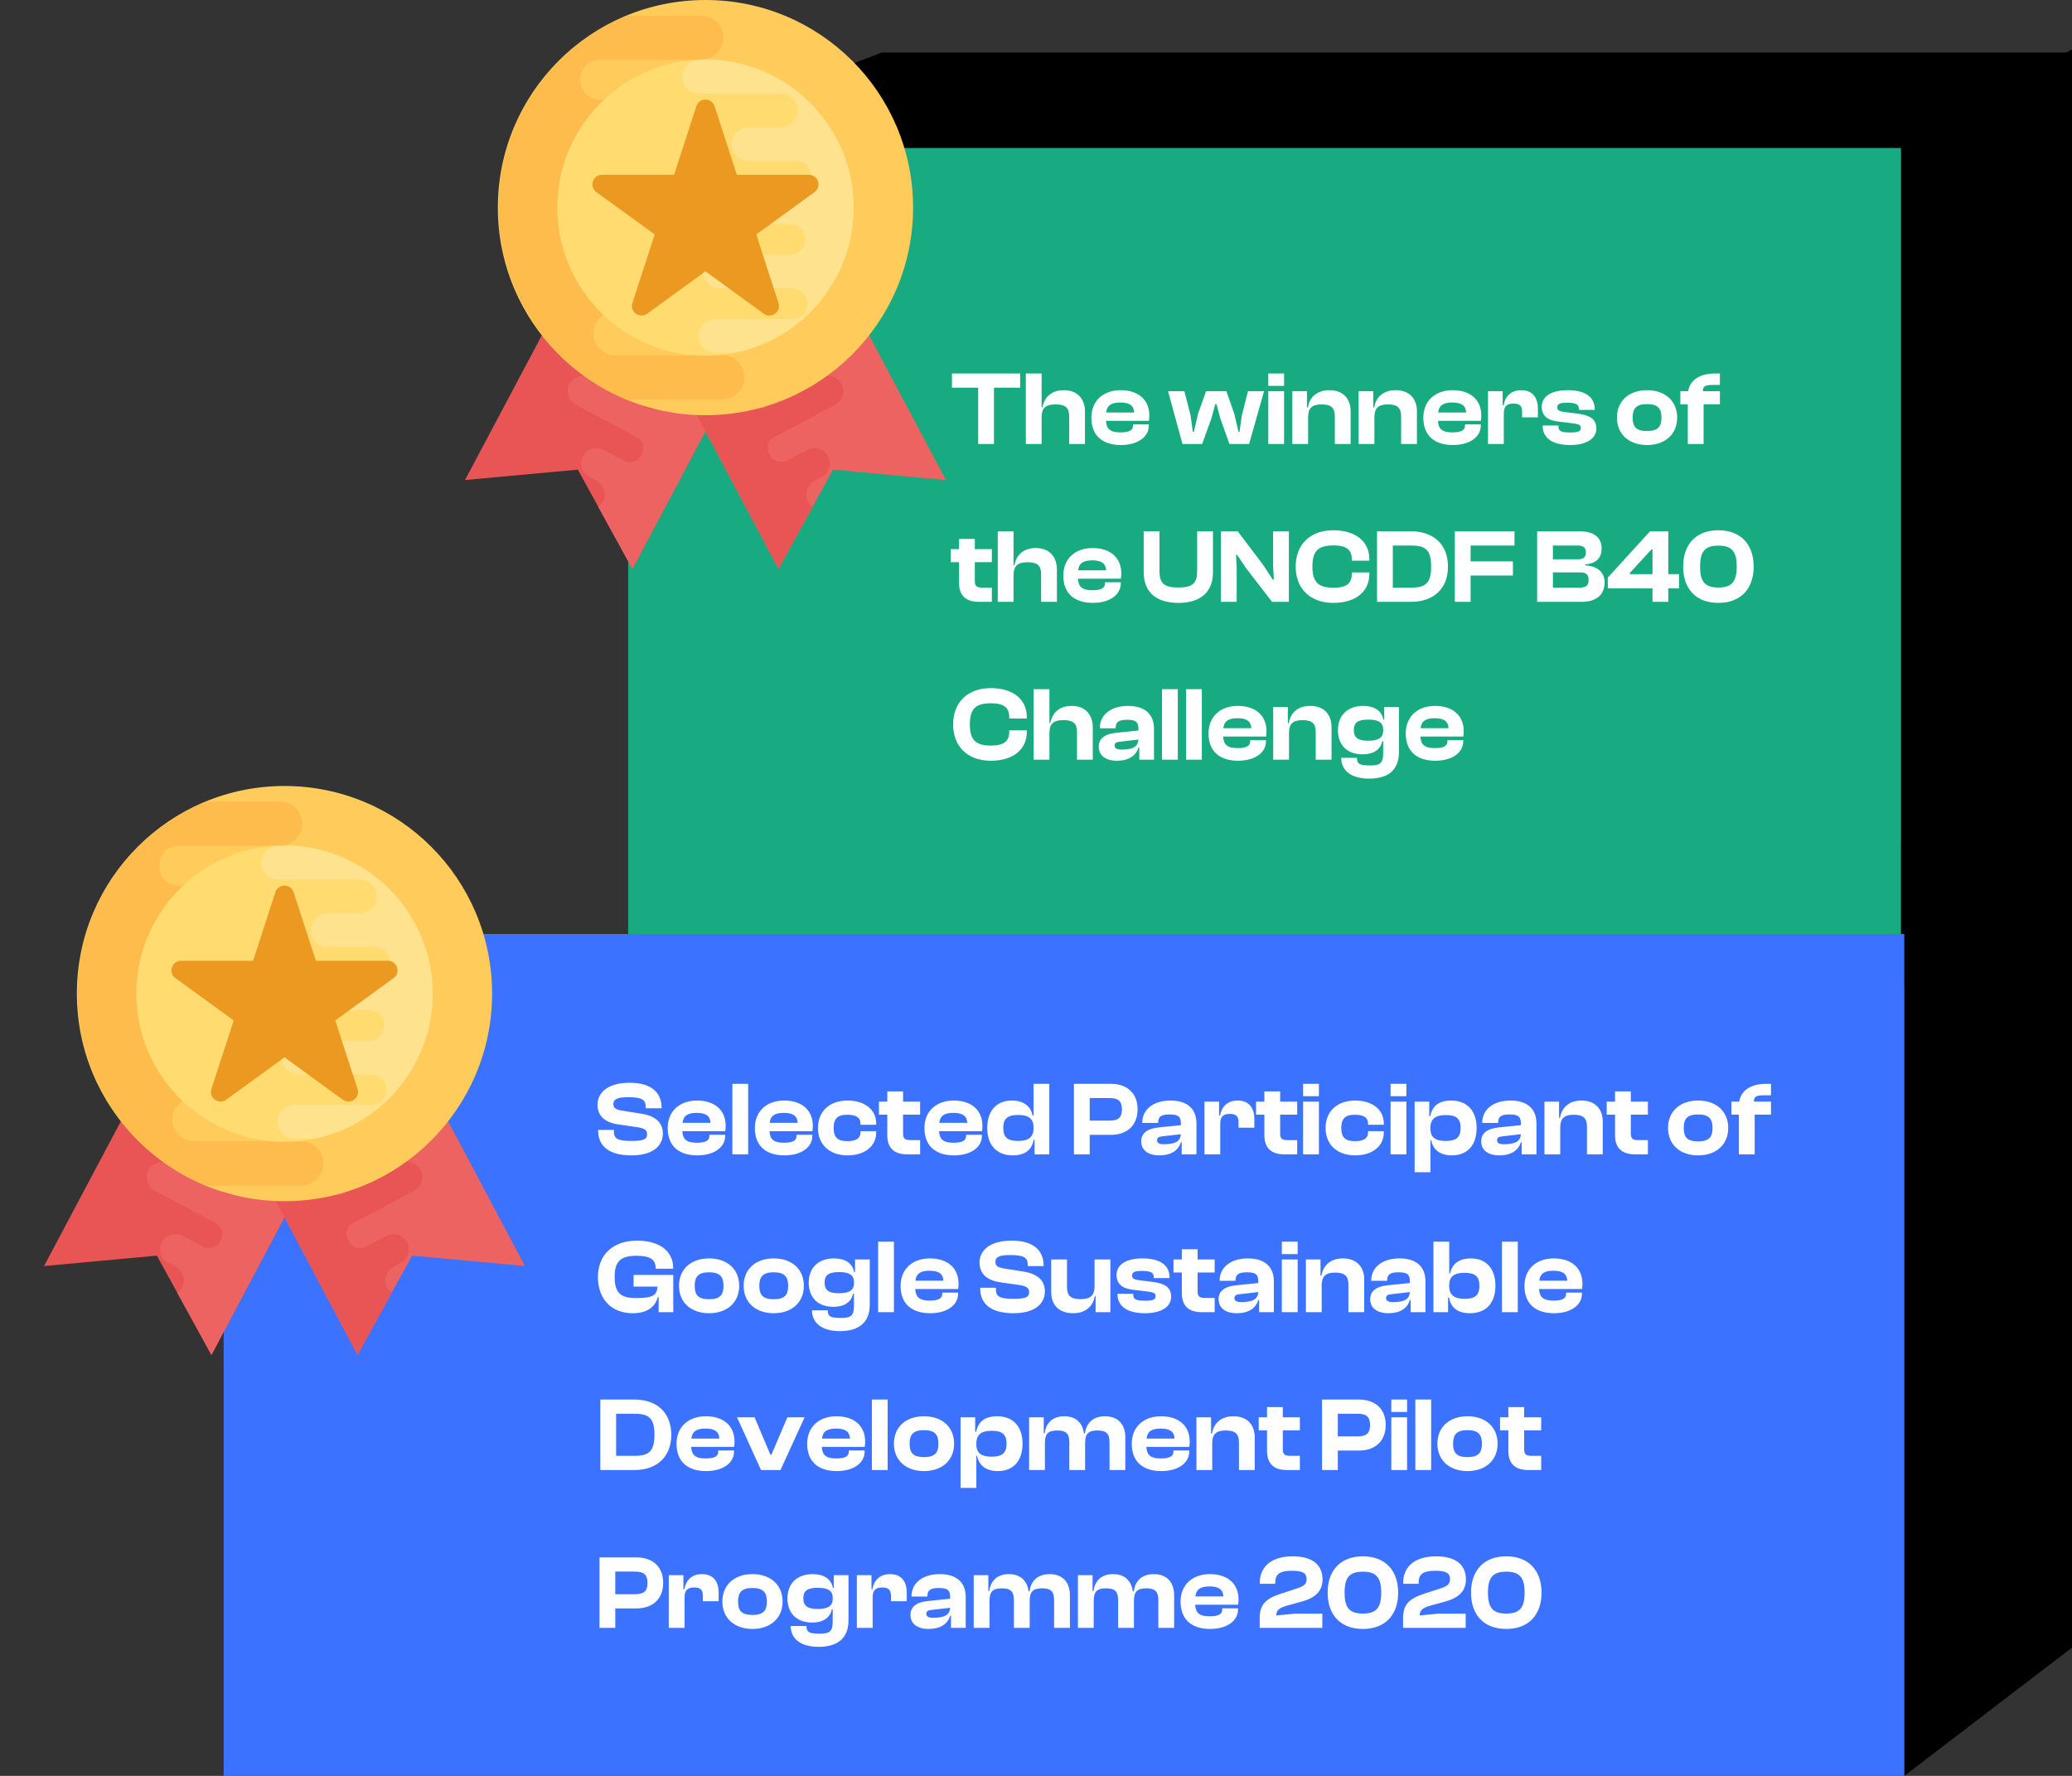 <svg width="630" height="540" viewBox="0 0 630 540" fill="none" xmlns="http://www.w3.org/2000/svg">
<rect x="0" y="0" width="630" height="540" fill="#333333" stroke="none"/>
<path d="M578 45.31L630 15V254.546L578 301V173.155V45.31Z" fill="black"/>
<path d="M188 46.284L268.166 15.977L629.5 15.977L579.5 46.284L188 46.284Z" fill="black"/>
<path d="M579 284.31L630 254V501L579 540V284.31Z" fill="black"/>
<path d="M193 285.284L273.166 254.977L630 254.977L581 288.5L193 285.284Z" fill="black"/>
<rect x="191" y="45" width="387" height="256" fill="#18AB81"/>
<path d="M302.216 135H297.416V117.88H289.448V113.56H310.184V117.88H302.216V135ZM316.705 135H311.905V113.56H316.705V123.864H316.961C317.473 121.144 319.361 118.648 323.457 118.648C327.777 118.648 329.889 121.464 329.889 125.176V135H325.089V126.616C325.089 123.928 323.937 122.968 320.929 122.968C317.697 122.968 316.705 124.28 316.705 126.968V135ZM340.823 135.32C335.479 135.32 331.831 132.696 331.831 127C331.831 121.88 335.447 118.648 340.727 118.648C345.975 118.648 349.463 121.4 349.463 126.424C349.463 127 349.399 127.416 349.335 127.96H336.279C336.407 130.424 337.559 131.48 340.663 131.48C343.511 131.48 344.503 130.744 344.503 129.368V129.048H349.303V129.4C349.303 132.888 345.911 135.32 340.823 135.32ZM340.631 122.392C337.783 122.392 336.567 123.352 336.343 125.432H344.855C344.727 123.32 343.447 122.392 340.631 122.392ZM365.524 135H359.54L355.156 118.968H360.116L362.004 126.296L362.676 131.288H362.996L364.276 125.816L366.708 118.968H372.884L375.284 125.816L376.564 131.288H376.884L377.588 126.296L379.444 118.968H384.34L379.796 135H373.812L371.06 127.288L369.876 122.872H369.524L368.308 127.288L365.524 135ZM390.424 117.336H385.624V113.56H390.424V117.336ZM390.424 135H385.624V118.968H390.424V135ZM397.736 135H392.936V118.968H397.384V123.896H397.672C398.088 121.208 400.008 118.648 404.2 118.648C408.584 118.648 410.664 121.464 410.664 125.016V135H405.864V126.616C405.864 124.056 404.808 122.968 401.864 122.968C398.824 122.968 397.736 124.184 397.736 126.904V135ZM417.893 135H413.093V118.968H417.541V123.896H417.829C418.245 121.208 420.165 118.648 424.357 118.648C428.741 118.648 430.821 121.464 430.821 125.016V135H426.021V126.616C426.021 124.056 424.965 122.968 422.021 122.968C418.981 122.968 417.893 124.184 417.893 126.904V135ZM441.761 135.32C436.417 135.32 432.769 132.696 432.769 127C432.769 121.88 436.385 118.648 441.665 118.648C446.913 118.648 450.401 121.4 450.401 126.424C450.401 127 450.337 127.416 450.273 127.96H437.217C437.345 130.424 438.497 131.48 441.601 131.48C444.449 131.48 445.441 130.744 445.441 129.368V129.048H450.241V129.4C450.241 132.888 446.849 135.32 441.761 135.32ZM441.569 122.392C438.721 122.392 437.505 123.352 437.281 125.432H445.793C445.665 123.32 444.385 122.392 441.569 122.392ZM457.236 135H452.436V118.968H456.884V123.224H457.172C457.62 120.632 459.316 118.648 462.548 118.648C466.132 118.648 467.604 121.112 467.604 124.248V126.904H462.804V125.24C462.804 123.48 462.1 122.712 460.148 122.712C458.004 122.712 457.236 123.704 457.236 125.72V135ZM477.439 135.32C472.031 135.32 469.055 133.208 469.055 129.496V129.4H473.855V129.688C473.855 131.128 474.751 131.512 477.47 131.512C480.031 131.512 480.639 131.096 480.639 130.136C480.639 129.24 480.159 128.984 478.271 128.728L473.759 128.184C470.559 127.832 468.767 126.392 468.767 123.704C468.767 120.888 471.167 118.648 476.671 118.648C481.919 118.648 484.895 120.632 484.895 124.536V124.632H480.095V124.44C480.095 123.128 479.455 122.456 476.51 122.456C474.111 122.456 473.503 122.872 473.503 123.896C473.503 124.728 473.951 125.08 476.062 125.336L479.487 125.752C483.775 126.232 485.375 127.672 485.375 130.328C485.375 133.336 482.399 135.32 477.439 135.32ZM500.793 135.32C495.321 135.32 491.641 132.056 491.641 127C491.641 121.88 495.321 118.648 500.793 118.648C506.265 118.648 509.945 121.88 509.945 127C509.945 132.056 506.265 135.32 500.793 135.32ZM500.793 131.064C504.025 131.064 505.177 129.816 505.177 127C505.177 124.184 504.025 122.872 500.793 122.872C497.529 122.872 496.409 124.184 496.409 127C496.409 129.816 497.529 131.064 500.793 131.064ZM517.985 135H513.185V122.936H510.913V118.968H513.281C513.793 115.736 516.609 113.56 521.537 113.56H522.945V117.048H520.769C518.657 117.048 517.665 117.4 517.793 118.968H522.945V122.936H517.985V135ZM301.576 183H297.608C293.864 183 291.592 181.24 291.592 177.208V170.936H289.064V166.968H291.592V163.864H296.392V166.968H301.576V170.936H296.392V176.664C296.392 178.264 297 178.68 298.696 178.68H301.576V183ZM308.174 183H303.374V161.56H308.174V171.864H308.43C308.942 169.144 310.83 166.648 314.926 166.648C319.246 166.648 321.358 169.464 321.358 173.176V183H316.558V174.616C316.558 171.928 315.406 170.968 312.398 170.968C309.166 170.968 308.174 172.28 308.174 174.968V183ZM332.292 183.32C326.948 183.32 323.3 180.696 323.3 175C323.3 169.88 326.916 166.648 332.196 166.648C337.444 166.648 340.932 169.4 340.932 174.424C340.932 175 340.868 175.416 340.804 175.96H327.748C327.876 178.424 329.028 179.48 332.132 179.48C334.98 179.48 335.972 178.744 335.972 177.368V177.048H340.772V177.4C340.772 180.888 337.38 183.32 332.292 183.32ZM332.1 170.392C329.252 170.392 328.036 171.352 327.812 173.432H336.324C336.196 171.32 334.916 170.392 332.1 170.392ZM358.273 183.32C351.297 183.32 347.745 179.8 347.745 174.04V161.56H352.545V173.688C352.545 177.336 353.921 178.648 358.273 178.648C362.657 178.648 364.001 177.336 364.001 173.688V161.56H368.801V174.04C368.801 179.8 365.281 183.32 358.273 183.32ZM376.018 183H371.218V161.56H376.338L384.018 171.704L386.962 176.216H387.314L387.09 171.896V161.56H391.89V183H386.77L378.866 172.76L376.146 168.728H375.826L376.018 172.664V183ZM405.412 183.32C398.34 183.32 393.956 178.968 393.956 172.28C393.956 165.592 398.34 161.24 405.412 161.24C412.068 161.24 416.356 164.568 416.356 170.008V170.488H411.012V170.008C411.012 167.192 409.412 165.848 405.508 165.848C400.804 165.848 399.044 167.512 399.044 172.28C399.044 177.048 400.804 178.712 405.508 178.712C409.412 178.712 411.012 177.368 411.012 174.552V174.072H416.356V174.552C416.356 179.992 412.1 183.32 405.412 183.32ZM429.028 183H418.692V161.56H429.028C435.908 161.56 440.26 165.56 440.26 172.28C440.26 179 435.908 183 429.028 183ZM429.028 165.88H423.492V178.68H429.028C433.38 178.68 435.14 177.432 435.14 172.28C435.14 167.128 433.38 165.88 429.028 165.88ZM447.143 183H442.343V161.56H460.487V165.88H447.143V170.712H460.007V175H447.143V183ZM480.844 183H467.372V161.56H480.236C484.62 161.56 486.988 163.416 486.988 166.776C486.988 169.432 485.58 171.352 481.996 171.608V171.896C485.964 172.184 487.884 174.168 487.884 177.048C487.884 180.696 485.644 183 480.844 183ZM472.172 165.88V170.072H479.692C481.452 170.072 482.188 169.464 482.188 167.992C482.188 166.52 481.42 165.88 479.628 165.88H472.172ZM472.172 174.04V178.68H480.268C482.22 178.68 483.02 178.072 483.02 176.344C483.02 174.648 482.22 174.04 480.268 174.04H472.172ZM507.255 183H502.455V178.904H488.855V175.64L501.687 161.56H507.255V174.584H510.519V178.904H507.255V183ZM495.543 174.584H502.455V167.096H502.103L495.543 174.232V174.584ZM522.489 183.32C515.577 183.32 511.769 178.968 511.769 172.28C511.769 165.624 515.577 161.24 522.489 161.24C529.369 161.24 533.209 165.624 533.209 172.28C533.209 178.968 529.369 183.32 522.489 183.32ZM522.489 178.648C526.553 178.648 528.057 176.888 528.057 172.28C528.057 167.672 526.553 165.912 522.489 165.912C518.393 165.912 516.921 167.672 516.921 172.28C516.921 176.888 518.393 178.648 522.489 178.648ZM301.256 231.32C294.184 231.32 289.8 226.968 289.8 220.28C289.8 213.592 294.184 209.24 301.256 209.24C307.912 209.24 312.2 212.568 312.2 218.008V218.488H306.856V218.008C306.856 215.192 305.256 213.848 301.352 213.848C296.648 213.848 294.888 215.512 294.888 220.28C294.888 225.048 296.648 226.712 301.352 226.712C305.256 226.712 306.856 225.368 306.856 222.552V222.072H312.2V222.552C312.2 227.992 307.944 231.32 301.256 231.32ZM319.08 231H314.28V209.56H319.08V219.864H319.336C319.848 217.144 321.736 214.648 325.832 214.648C330.152 214.648 332.264 217.464 332.264 221.176V231H327.464V222.616C327.464 219.928 326.312 218.968 323.304 218.968C320.072 218.968 319.08 220.28 319.08 222.968V231ZM339.614 231.32C336.158 231.32 334.078 229.72 334.078 227.032C334.078 224.664 335.838 223.192 339.262 222.84L346.142 222.136V221.528C346.142 219.448 345.214 218.872 342.654 218.872C340.222 218.872 339.23 219.512 339.23 221.336V221.464H334.398V221.368C334.398 217.4 337.726 214.648 343.006 214.648C348.35 214.648 350.878 217.4 350.878 221.592V231H346.398V227.32H346.142C345.406 229.816 343.166 231.32 339.614 231.32ZM338.91 226.712C338.91 227.576 339.582 227.928 340.99 227.928C344.254 227.928 346.014 227.16 346.142 224.888L340.574 225.528C339.422 225.624 338.91 225.944 338.91 226.712ZM358.111 231H353.311V209.56H358.111V231ZM365.424 231H360.624V209.56H365.424V231ZM376.448 231.32C371.104 231.32 367.456 228.696 367.456 223C367.456 217.88 371.072 214.648 376.352 214.648C381.6 214.648 385.088 217.4 385.088 222.424C385.088 223 385.024 223.416 384.96 223.96H371.904C372.032 226.424 373.184 227.48 376.288 227.48C379.136 227.48 380.128 226.744 380.128 225.368V225.048H384.928V225.4C384.928 228.888 381.536 231.32 376.448 231.32ZM376.256 218.392C373.408 218.392 372.192 219.352 371.968 221.432H380.48C380.352 219.32 379.072 218.392 376.256 218.392ZM391.924 231H387.124V214.968H391.572V219.896H391.86C392.276 217.208 394.196 214.648 398.388 214.648C402.772 214.648 404.852 217.464 404.852 221.016V231H400.052V222.616C400.052 220.056 398.996 218.968 396.052 218.968C393.012 218.968 391.924 220.184 391.924 222.904V231ZM414.32 229.368C409.552 229.368 406.8 226.52 406.8 222.008C406.8 217.528 409.712 214.648 414.512 214.648C417.776 214.648 420.112 216.056 420.624 218.84H420.88V214.968H425.36V228.664C425.36 234.264 421.968 236.76 416.24 236.76C411.056 236.76 407.792 234.456 407.792 230.424H412.592C412.592 232.216 413.296 232.76 416.56 232.76C419.632 232.76 420.56 232.12 420.56 228.984V225.368H420.304C419.792 227.736 417.904 229.368 414.32 229.368ZM411.632 222.008C411.632 224.376 412.976 225.24 415.984 225.24C419.056 225.24 420.56 224.376 420.56 222.168V221.816C420.56 219.64 419.024 218.808 416.048 218.808C412.976 218.808 411.632 219.64 411.632 222.008ZM436.417 231.32C431.073 231.32 427.425 228.696 427.425 223C427.425 217.88 431.041 214.648 436.321 214.648C441.569 214.648 445.057 217.4 445.057 222.424C445.057 223 444.993 223.416 444.929 223.96H431.873C432.001 226.424 433.153 227.48 436.257 227.48C439.105 227.48 440.097 226.744 440.097 225.368V225.048H444.897V225.4C444.897 228.888 441.505 231.32 436.417 231.32ZM436.225 218.392C433.377 218.392 432.161 219.352 431.937 221.432H440.449C440.321 219.32 439.041 218.392 436.225 218.392Z" fill="white"/>
<rect x="68" y="284" width="511" height="256" fill="#3B72FF"/>
<path d="M192.008 351.32C185.512 351.32 181.864 348.76 181.864 343.768V343.576H186.664V344.152C186.664 346.136 187.656 346.936 192.008 346.936C195.848 346.936 196.744 346.36 196.744 344.92C196.744 343.608 196.008 343.128 193.8 342.744L187.784 341.88C183.944 341.272 181.672 339.352 181.672 335.864C181.672 332.632 184.296 329.24 191.496 329.24C198.088 329.24 201.16 332.28 201.16 336.792V336.984H196.328V336.536C196.328 334.488 195.272 333.624 191.016 333.624C187.56 333.624 186.504 334.296 186.504 335.672C186.504 336.92 187.208 337.368 189 337.688L195.016 338.648C199.816 339.416 201.544 341.752 201.544 344.696C201.544 348.184 198.824 351.32 192.008 351.32ZM212.011 351.32C206.667 351.32 203.019 348.696 203.019 343C203.019 337.88 206.635 334.648 211.915 334.648C217.163 334.648 220.651 337.4 220.651 342.424C220.651 343 220.587 343.416 220.523 343.96H207.467C207.595 346.424 208.747 347.48 211.851 347.48C214.699 347.48 215.691 346.744 215.691 345.368V345.048H220.491V345.4C220.491 348.888 217.099 351.32 212.011 351.32ZM211.819 338.392C208.971 338.392 207.755 339.352 207.531 341.432H216.043C215.915 339.32 214.635 338.392 211.819 338.392ZM227.486 351H222.686V329.56H227.486V351ZM238.511 351.32C233.167 351.32 229.519 348.696 229.519 343C229.519 337.88 233.135 334.648 238.415 334.648C243.663 334.648 247.151 337.4 247.151 342.424C247.151 343 247.087 343.416 247.023 343.96H233.967C234.095 346.424 235.247 347.48 238.351 347.48C241.199 347.48 242.191 346.744 242.191 345.368V345.048H246.991V345.4C246.991 348.888 243.599 351.32 238.511 351.32ZM238.319 338.392C235.471 338.392 234.255 339.352 234.031 341.432H242.543C242.415 339.32 241.135 338.392 238.319 338.392ZM257.73 351.32C252.226 351.32 248.706 348.056 248.706 343C248.706 337.88 252.226 334.648 257.73 334.648C262.882 334.648 266.402 337.4 266.402 341.56V342.008H261.634V341.752C261.634 339.704 260.13 338.968 257.634 338.968C254.786 338.968 253.474 340.024 253.474 343C253.474 345.944 254.786 347 257.634 347C260.13 347 261.634 346.264 261.634 344.216V343.96H266.402V344.408C266.402 348.536 262.882 351.32 257.73 351.32ZM279.764 351H275.796C272.052 351 269.78 349.24 269.78 345.208V338.936H267.252V334.968H269.78V331.864H274.58V334.968H279.764V338.936H274.58V344.664C274.58 346.264 275.188 346.68 276.884 346.68H279.764V351ZM290.073 351.32C284.729 351.32 281.081 348.696 281.081 343C281.081 337.88 284.697 334.648 289.977 334.648C295.225 334.648 298.713 337.4 298.713 342.424C298.713 343 298.649 343.416 298.585 343.96H285.529C285.657 346.424 286.809 347.48 289.913 347.48C292.761 347.48 293.753 346.744 293.753 345.368V345.048H298.553V345.4C298.553 348.888 295.161 351.32 290.073 351.32ZM289.881 338.392C287.033 338.392 285.817 339.352 285.593 341.432H294.105C293.977 339.32 292.697 338.392 289.881 338.392ZM307.917 351.32C302.925 351.32 300.173 348.056 300.173 343C300.173 337.88 302.893 334.648 307.661 334.648C311.469 334.648 313.421 336.536 313.965 339.224H314.253V329.56H319.053V351H314.573V346.552H314.317C313.709 349.72 311.597 351.32 307.917 351.32ZM305.037 343C305.037 345.912 306.477 346.936 309.549 346.936C312.589 346.936 314.253 345.88 314.253 343.096V342.84C314.253 340.056 312.621 339.032 309.549 339.032C306.477 339.032 305.037 340.056 305.037 343ZM331.33 351H326.53V329.56H337.73C342.69 329.56 345.89 332.376 345.89 337.304C345.89 342.232 342.69 345.08 337.73 345.08H331.33V351ZM337.218 333.88H331.33V340.76H337.218C339.874 340.76 341.122 339.992 341.122 337.304C341.122 334.68 339.874 333.88 337.218 333.88ZM352.521 351.32C349.065 351.32 346.985 349.72 346.985 347.032C346.985 344.664 348.745 343.192 352.169 342.84L359.049 342.136V341.528C359.049 339.448 358.121 338.872 355.561 338.872C353.129 338.872 352.137 339.512 352.137 341.336V341.464H347.305V341.368C347.305 337.4 350.633 334.648 355.913 334.648C361.257 334.648 363.785 337.4 363.785 341.592V351H359.305V347.32H359.049C358.313 349.816 356.073 351.32 352.521 351.32ZM351.817 346.712C351.817 347.576 352.489 347.928 353.897 347.928C357.161 347.928 358.921 347.16 359.049 344.888L353.481 345.528C352.329 345.624 351.817 345.944 351.817 346.712ZM371.018 351H366.218V334.968H370.666V339.224H370.954C371.402 336.632 373.098 334.648 376.33 334.648C379.914 334.648 381.385 337.112 381.385 340.248V342.904H376.586V341.24C376.586 339.48 375.882 338.712 373.93 338.712C371.786 338.712 371.018 339.704 371.018 341.72V351ZM394.42 351H390.452C386.708 351 384.436 349.24 384.436 345.208V338.936H381.908V334.968H384.436V331.864H389.236V334.968H394.42V338.936H389.236V344.664C389.236 346.264 389.844 346.68 391.54 346.68H394.42V351ZM401.018 333.336H396.218V329.56H401.018V333.336ZM401.018 351H396.218V334.968H401.018V351ZM412.074 351.32C406.57 351.32 403.05 348.056 403.05 343C403.05 337.88 406.57 334.648 412.074 334.648C417.226 334.648 420.746 337.4 420.746 341.56V342.008H415.978V341.752C415.978 339.704 414.474 338.968 411.978 338.968C409.13 338.968 407.818 340.024 407.818 343C407.818 345.944 409.13 347 411.978 347C414.474 347 415.978 346.264 415.978 344.216V343.96H420.746V344.408C420.746 348.536 417.226 351.32 412.074 351.32ZM427.611 333.336H422.811V329.56H427.611V333.336ZM427.611 351H422.811V334.968H427.611V351ZM434.924 356.44H430.124V334.968H434.572V339.352H434.892C435.468 336.28 437.516 334.648 441.292 334.648C446.22 334.648 448.972 337.912 448.972 343C448.972 348.088 446.284 351.32 441.452 351.32C437.74 351.32 435.692 349.496 435.148 346.68H434.924V356.44ZM434.924 343.224C434.924 345.976 436.588 346.936 439.596 346.936C442.668 346.936 444.108 345.912 444.108 343C444.108 340.056 442.668 339.064 439.628 339.064C436.524 339.064 434.924 340.12 434.924 342.968V343.224ZM455.896 351.32C452.44 351.32 450.36 349.72 450.36 347.032C450.36 344.664 452.12 343.192 455.544 342.84L462.424 342.136V341.528C462.424 339.448 461.496 338.872 458.936 338.872C456.504 338.872 455.512 339.512 455.512 341.336V341.464H450.68V341.368C450.68 337.4 454.008 334.648 459.288 334.648C464.632 334.648 467.16 337.4 467.16 341.592V351H462.68V347.32H462.424C461.688 349.816 459.448 351.32 455.896 351.32ZM455.192 346.712C455.192 347.576 455.864 347.928 457.272 347.928C460.536 347.928 462.296 347.16 462.424 344.888L456.856 345.528C455.704 345.624 455.192 345.944 455.192 346.712ZM474.393 351H469.593V334.968H474.041V339.896H474.329C474.745 337.208 476.665 334.648 480.857 334.648C485.241 334.648 487.321 337.464 487.321 341.016V351H482.521V342.616C482.521 340.056 481.465 338.968 478.521 338.968C475.481 338.968 474.393 340.184 474.393 342.904V351ZM501.045 351H497.077C493.333 351 491.061 349.24 491.061 345.208V338.936H488.533V334.968H491.061V331.864H495.861V334.968H501.045V338.936H495.861V344.664C495.861 346.264 496.469 346.68 498.165 346.68H501.045V351ZM516.324 351.32C510.852 351.32 507.172 348.056 507.172 343C507.172 337.88 510.852 334.648 516.324 334.648C521.796 334.648 525.476 337.88 525.476 343C525.476 348.056 521.796 351.32 516.324 351.32ZM516.324 347.064C519.556 347.064 520.708 345.816 520.708 343C520.708 340.184 519.556 338.872 516.324 338.872C513.06 338.872 511.94 340.184 511.94 343C511.94 345.816 513.06 347.064 516.324 347.064ZM533.516 351H528.716V338.936H526.444V334.968H528.812C529.324 331.736 532.14 329.56 537.068 329.56H538.476V333.048H536.3C534.188 333.048 533.196 333.4 533.324 334.968H538.476V338.936H533.516V351ZM192.392 399.32C185.832 399.32 181.8 394.968 181.8 388.28C181.8 381.592 186.344 377.24 193.704 377.24C200.424 377.24 204.68 380.376 204.68 385.528V385.784H199.336V385.528C199.336 383.032 197.704 381.848 193.576 381.848C188.712 381.848 186.888 383.512 186.888 388.28C186.888 393.048 188.648 394.712 193.352 394.712C198.28 394.712 199.784 393.944 199.912 391.224H192.648V387.672H204.712V399H200.264V394.392H200.008C199.272 397.208 197.032 399.32 192.392 399.32ZM215.605 399.32C210.133 399.32 206.453 396.056 206.453 391C206.453 385.88 210.133 382.648 215.605 382.648C221.077 382.648 224.757 385.88 224.757 391C224.757 396.056 221.077 399.32 215.605 399.32ZM215.605 395.064C218.837 395.064 219.989 393.816 219.989 391C219.989 388.184 218.837 386.872 215.605 386.872C212.341 386.872 211.221 388.184 211.221 391C211.221 393.816 212.341 395.064 215.605 395.064ZM235.262 399.32C229.79 399.32 226.11 396.056 226.11 391C226.11 385.88 229.79 382.648 235.262 382.648C240.734 382.648 244.414 385.88 244.414 391C244.414 396.056 240.734 399.32 235.262 399.32ZM235.262 395.064C238.494 395.064 239.646 393.816 239.646 391C239.646 388.184 238.494 386.872 235.262 386.872C231.998 386.872 230.878 388.184 230.878 391C230.878 393.816 231.998 395.064 235.262 395.064ZM253.414 397.368C248.646 397.368 245.894 394.52 245.894 390.008C245.894 385.528 248.806 382.648 253.606 382.648C256.87 382.648 259.206 384.056 259.718 386.84H259.974V382.968H264.454V396.664C264.454 402.264 261.062 404.76 255.334 404.76C250.15 404.76 246.886 402.456 246.886 398.424H251.686C251.686 400.216 252.39 400.76 255.654 400.76C258.726 400.76 259.654 400.12 259.654 396.984V393.368H259.398C258.886 395.736 256.998 397.368 253.414 397.368ZM250.726 390.008C250.726 392.376 252.07 393.24 255.078 393.24C258.15 393.24 259.654 392.376 259.654 390.168V389.816C259.654 387.64 258.118 386.808 255.142 386.808C252.07 386.808 250.726 387.64 250.726 390.008ZM271.799 399H266.999V377.56H271.799V399ZM282.823 399.32C277.479 399.32 273.831 396.696 273.831 391C273.831 385.88 277.447 382.648 282.727 382.648C287.975 382.648 291.463 385.4 291.463 390.424C291.463 391 291.399 391.416 291.335 391.96H278.279C278.407 394.424 279.559 395.48 282.663 395.48C285.511 395.48 286.503 394.744 286.503 393.368V393.048H291.303V393.4C291.303 396.888 287.911 399.32 282.823 399.32ZM282.631 386.392C279.783 386.392 278.567 387.352 278.343 389.432H286.855C286.727 387.32 285.447 386.392 282.631 386.392ZM308.164 399.32C301.668 399.32 298.02 396.76 298.02 391.768V391.576H302.82V392.152C302.82 394.136 303.812 394.936 308.164 394.936C312.004 394.936 312.9 394.36 312.9 392.92C312.9 391.608 312.164 391.128 309.956 390.744L303.94 389.88C300.1 389.272 297.828 387.352 297.828 383.864C297.828 380.632 300.452 377.24 307.652 377.24C314.244 377.24 317.316 380.28 317.316 384.792V384.984H312.484V384.536C312.484 382.488 311.428 381.624 307.172 381.624C303.716 381.624 302.66 382.296 302.66 383.672C302.66 384.92 303.364 385.368 305.156 385.688L311.172 386.648C315.972 387.416 317.7 389.752 317.7 392.696C317.7 396.184 314.98 399.32 308.164 399.32ZM326.279 399.32C321.767 399.32 319.623 396.536 319.623 392.952V382.968H324.423V391.352C324.423 393.944 325.511 395.032 328.551 395.032C331.687 395.032 332.807 393.816 332.807 391.096V382.968H337.607V399H333.127V394.104H332.871C332.455 396.792 330.503 399.32 326.279 399.32ZM348.157 399.32C342.749 399.32 339.773 397.208 339.773 393.496V393.4H344.573V393.688C344.573 395.128 345.469 395.512 348.189 395.512C350.749 395.512 351.357 395.096 351.357 394.136C351.357 393.24 350.877 392.984 348.989 392.728L344.477 392.184C341.277 391.832 339.485 390.392 339.485 387.704C339.485 384.888 341.885 382.648 347.389 382.648C352.637 382.648 355.613 384.632 355.613 388.536V388.632H350.813V388.44C350.813 387.128 350.173 386.456 347.229 386.456C344.829 386.456 344.221 386.872 344.221 387.896C344.221 388.728 344.669 389.08 346.781 389.336L350.205 389.752C354.493 390.232 356.093 391.672 356.093 394.328C356.093 397.336 353.117 399.32 348.157 399.32ZM369.326 399H365.358C361.614 399 359.342 397.24 359.342 393.208V386.936H356.814V382.968H359.342V379.864H364.142V382.968H369.326V386.936H364.142V392.664C364.142 394.264 364.75 394.68 366.446 394.68H369.326V399ZM376.052 399.32C372.596 399.32 370.516 397.72 370.516 395.032C370.516 392.664 372.276 391.192 375.7 390.84L382.58 390.136V389.528C382.58 387.448 381.652 386.872 379.092 386.872C376.66 386.872 375.668 387.512 375.668 389.336V389.464H370.836V389.368C370.836 385.4 374.164 382.648 379.444 382.648C384.788 382.648 387.316 385.4 387.316 389.592V399H382.836V395.32H382.58C381.844 397.816 379.604 399.32 376.052 399.32ZM375.348 394.712C375.348 395.576 376.02 395.928 377.428 395.928C380.692 395.928 382.452 395.16 382.58 392.888L377.012 393.528C375.86 393.624 375.348 393.944 375.348 394.712ZM394.549 381.336H389.749V377.56H394.549V381.336ZM394.549 399H389.749V382.968H394.549V399ZM401.861 399H397.061V382.968H401.509V387.896H401.797C402.213 385.208 404.133 382.648 408.325 382.648C412.709 382.648 414.789 385.464 414.789 389.016V399H409.989V390.616C409.989 388.056 408.933 386.968 405.989 386.968C402.949 386.968 401.861 388.184 401.861 390.904V399ZM422.146 399.32C418.69 399.32 416.61 397.72 416.61 395.032C416.61 392.664 418.37 391.192 421.794 390.84L428.674 390.136V389.528C428.674 387.448 427.746 386.872 425.186 386.872C422.754 386.872 421.762 387.512 421.762 389.336V389.464H416.93V389.368C416.93 385.4 420.258 382.648 425.538 382.648C430.882 382.648 433.41 385.4 433.41 389.592V399H428.93V395.32H428.674C427.938 397.816 425.698 399.32 422.146 399.32ZM421.442 394.712C421.442 395.576 422.114 395.928 423.522 395.928C426.786 395.928 428.546 395.16 428.674 392.888L423.106 393.528C421.954 393.624 421.442 393.944 421.442 394.712ZM440.291 399H435.843V377.56H440.643V387.224H440.899C441.443 384.536 443.395 382.648 447.203 382.648C452.003 382.648 454.691 385.88 454.691 391C454.691 396.056 451.971 399.32 446.979 399.32C443.267 399.32 441.155 397.72 440.579 394.552H440.291V399ZM440.643 391.096C440.643 393.88 442.275 394.936 445.315 394.936C448.419 394.936 449.827 393.912 449.827 391C449.827 388.056 448.419 387.032 445.347 387.032C442.243 387.032 440.643 388.056 440.643 390.84V391.096ZM461.486 399H456.686V377.56H461.486V399ZM472.511 399.32C467.167 399.32 463.519 396.696 463.519 391C463.519 385.88 467.135 382.648 472.415 382.648C477.663 382.648 481.151 385.4 481.151 390.424C481.151 391 481.087 391.416 481.023 391.96H467.967C468.095 394.424 469.247 395.48 472.351 395.48C475.199 395.48 476.191 394.744 476.191 393.368V393.048H480.991V393.4C480.991 396.888 477.599 399.32 472.511 399.32ZM472.319 386.392C469.471 386.392 468.255 387.352 468.031 389.432H476.543C476.415 387.32 475.135 386.392 472.319 386.392ZM192.872 447H182.536V425.56H192.872C199.752 425.56 204.104 429.56 204.104 436.28C204.104 443 199.752 447 192.872 447ZM192.872 429.88H187.336V442.68H192.872C197.224 442.68 198.984 441.432 198.984 436.28C198.984 431.128 197.224 429.88 192.872 429.88ZM214.698 447.32C209.354 447.32 205.706 444.696 205.706 439C205.706 433.88 209.322 430.648 214.602 430.648C219.85 430.648 223.338 433.4 223.338 438.424C223.338 439 223.274 439.416 223.21 439.96H210.154C210.282 442.424 211.434 443.48 214.538 443.48C217.386 443.48 218.378 442.744 218.378 441.368V441.048H223.178V441.4C223.178 444.888 219.786 447.32 214.698 447.32ZM214.506 434.392C211.658 434.392 210.442 435.352 210.218 437.432H218.73C218.602 435.32 217.322 434.392 214.506 434.392ZM237.31 447H231.39L224.094 430.968H229.438L234.238 442.328H234.558L239.39 430.968H244.638L237.31 447ZM254.417 447.32C249.073 447.32 245.425 444.696 245.425 439C245.425 433.88 249.041 430.648 254.321 430.648C259.569 430.648 263.057 433.4 263.057 438.424C263.057 439 262.993 439.416 262.929 439.96H249.873C250.001 442.424 251.153 443.48 254.257 443.48C257.105 443.48 258.097 442.744 258.097 441.368V441.048H262.897V441.4C262.897 444.888 259.505 447.32 254.417 447.32ZM254.225 434.392C251.377 434.392 250.161 435.352 249.937 437.432H258.449C258.321 435.32 257.041 434.392 254.225 434.392ZM269.893 447H265.093V425.56H269.893V447ZM280.949 447.32C275.477 447.32 271.797 444.056 271.797 439C271.797 433.88 275.477 430.648 280.949 430.648C286.421 430.648 290.101 433.88 290.101 439C290.101 444.056 286.421 447.32 280.949 447.32ZM280.949 443.064C284.181 443.064 285.333 441.816 285.333 439C285.333 436.184 284.181 434.872 280.949 434.872C277.685 434.872 276.565 436.184 276.565 439C276.565 441.816 277.685 443.064 280.949 443.064ZM296.861 452.44H292.061V430.968H296.509V435.352H296.829C297.405 432.28 299.453 430.648 303.229 430.648C308.157 430.648 310.909 433.912 310.909 439C310.909 444.088 308.221 447.32 303.389 447.32C299.677 447.32 297.629 445.496 297.085 442.68H296.861V452.44ZM296.861 439.224C296.861 441.976 298.525 442.936 301.533 442.936C304.605 442.936 306.045 441.912 306.045 439C306.045 436.056 304.605 435.064 301.565 435.064C298.461 435.064 296.861 436.12 296.861 438.968V439.224ZM317.705 447H312.905V430.968H317.353V435.832H317.609C317.993 433.144 319.593 430.648 323.625 430.648C327.337 430.648 329.225 432.92 329.577 435.896H329.865C330.249 433.176 331.881 430.648 336.009 430.648C340.137 430.648 342.153 433.368 342.153 437.016V447H337.353V438.616C337.353 435.96 336.425 434.968 333.673 434.968C330.761 434.968 329.929 436.12 329.929 438.904V447H325.129V438.616C325.129 435.96 324.201 434.968 321.449 434.968C318.537 434.968 317.705 436.12 317.705 438.904V447ZM353.105 447.32C347.761 447.32 344.113 444.696 344.113 439C344.113 433.88 347.729 430.648 353.009 430.648C358.257 430.648 361.745 433.4 361.745 438.424C361.745 439 361.681 439.416 361.617 439.96H348.561C348.689 442.424 349.841 443.48 352.945 443.48C355.793 443.48 356.785 442.744 356.785 441.368V441.048H361.585V441.4C361.585 444.888 358.193 447.32 353.105 447.32ZM352.913 434.392C350.065 434.392 348.849 435.352 348.625 437.432H357.137C357.009 435.32 355.729 434.392 352.913 434.392ZM368.58 447H363.78V430.968H368.228V435.896H368.516C368.932 433.208 370.852 430.648 375.044 430.648C379.428 430.648 381.508 433.464 381.508 437.016V447H376.708V438.616C376.708 436.056 375.652 434.968 372.708 434.968C369.668 434.968 368.58 436.184 368.58 438.904V447ZM395.232 447H391.264C387.52 447 385.248 445.24 385.248 441.208V434.936H382.72V430.968H385.248V427.864H390.048V430.968H395.232V434.936H390.048V440.664C390.048 442.264 390.656 442.68 392.352 442.68H395.232V447ZM406.768 447H401.968V425.56H413.168C418.128 425.56 421.328 428.376 421.328 433.304C421.328 438.232 418.128 441.08 413.168 441.08H406.768V447ZM412.656 429.88H406.768V436.76H412.656C415.312 436.76 416.56 435.992 416.56 433.304C416.56 430.68 415.312 429.88 412.656 429.88ZM427.83 429.336H423.03V425.56H427.83V429.336ZM427.83 447H423.03V430.968H427.83V447ZM435.143 447H430.343V425.56H435.143V447ZM446.199 447.32C440.727 447.32 437.047 444.056 437.047 439C437.047 433.88 440.727 430.648 446.199 430.648C451.671 430.648 455.351 433.88 455.351 439C455.351 444.056 451.671 447.32 446.199 447.32ZM446.199 443.064C449.431 443.064 450.583 441.816 450.583 439C450.583 436.184 449.431 434.872 446.199 434.872C442.935 434.872 441.815 436.184 441.815 439C441.815 441.816 442.935 443.064 446.199 443.064ZM468.607 447H464.639C460.895 447 458.623 445.24 458.623 441.208V434.936H456.095V430.968H458.623V427.864H463.423V430.968H468.607V434.936H463.423V440.664C463.423 442.264 464.031 442.68 465.727 442.68H468.607V447ZM187.08 495H182.28V473.56H193.48C198.44 473.56 201.64 476.376 201.64 481.304C201.64 486.232 198.44 489.08 193.48 489.08H187.08V495ZM192.968 477.88H187.08V484.76H192.968C195.624 484.76 196.872 483.992 196.872 481.304C196.872 478.68 195.624 477.88 192.968 477.88ZM208.143 495H203.343V478.968H207.791V483.224H208.079C208.527 480.632 210.223 478.648 213.455 478.648C217.039 478.648 218.51 481.112 218.51 484.248V486.904H213.711V485.24C213.711 483.48 213.007 482.712 211.055 482.712C208.911 482.712 208.143 483.704 208.143 485.72V495ZM228.793 495.32C223.321 495.32 219.641 492.056 219.641 487C219.641 481.88 223.321 478.648 228.793 478.648C234.265 478.648 237.945 481.88 237.945 487C237.945 492.056 234.265 495.32 228.793 495.32ZM228.793 491.064C232.025 491.064 233.177 489.816 233.177 487C233.177 484.184 232.025 482.872 228.793 482.872C225.529 482.872 224.409 484.184 224.409 487C224.409 489.816 225.529 491.064 228.793 491.064ZM246.945 493.368C242.177 493.368 239.425 490.52 239.425 486.008C239.425 481.528 242.337 478.648 247.137 478.648C250.401 478.648 252.737 480.056 253.249 482.84H253.505V478.968H257.985V492.664C257.985 498.264 254.593 500.76 248.865 500.76C243.681 500.76 240.417 498.456 240.417 494.424H245.217C245.217 496.216 245.921 496.76 249.185 496.76C252.257 496.76 253.185 496.12 253.185 492.984V489.368H252.929C252.417 491.736 250.529 493.368 246.945 493.368ZM244.257 486.008C244.257 488.376 245.601 489.24 248.609 489.24C251.681 489.24 253.185 488.376 253.185 486.168V485.816C253.185 483.64 251.649 482.808 248.673 482.808C245.601 482.808 244.257 483.64 244.257 486.008ZM265.33 495H260.53V478.968H264.978V483.224H265.266C265.714 480.632 267.41 478.648 270.642 478.648C274.226 478.648 275.698 481.112 275.698 484.248V486.904H270.898V485.24C270.898 483.48 270.194 482.712 268.242 482.712C266.098 482.712 265.33 483.704 265.33 485.72V495ZM282.364 495.32C278.908 495.32 276.828 493.72 276.828 491.032C276.828 488.664 278.588 487.192 282.012 486.84L288.892 486.136V485.528C288.892 483.448 287.964 482.872 285.404 482.872C282.972 482.872 281.98 483.512 281.98 485.336V485.464H277.148V485.368C277.148 481.4 280.476 478.648 285.756 478.648C291.1 478.648 293.628 481.4 293.628 485.592V495H289.148V491.32H288.892C288.156 493.816 285.916 495.32 282.364 495.32ZM281.66 490.712C281.66 491.576 282.332 491.928 283.74 491.928C287.004 491.928 288.764 491.16 288.892 488.888L283.324 489.528C282.172 489.624 281.66 489.944 281.66 490.712ZM300.861 495H296.061V478.968H300.509V483.832H300.765C301.149 481.144 302.749 478.648 306.781 478.648C310.493 478.648 312.381 480.92 312.733 483.896H313.021C313.405 481.176 315.037 478.648 319.165 478.648C323.293 478.648 325.309 481.368 325.309 485.016V495H320.509V486.616C320.509 483.96 319.581 482.968 316.829 482.968C313.917 482.968 313.085 484.12 313.085 486.904V495H308.285V486.616C308.285 483.96 307.357 482.968 304.605 482.968C301.693 482.968 300.861 484.12 300.861 486.904V495ZM332.549 495H327.749V478.968H332.197V483.832H332.453C332.837 481.144 334.437 478.648 338.469 478.648C342.181 478.648 344.069 480.92 344.421 483.896H344.709C345.093 481.176 346.725 478.648 350.853 478.648C354.981 478.648 356.997 481.368 356.997 485.016V495H352.197V486.616C352.197 483.96 351.269 482.968 348.517 482.968C345.605 482.968 344.773 484.12 344.773 486.904V495H339.973V486.616C339.973 483.96 339.045 482.968 336.293 482.968C333.381 482.968 332.549 484.12 332.549 486.904V495ZM367.948 495.32C362.604 495.32 358.956 492.696 358.956 487C358.956 481.88 362.572 478.648 367.852 478.648C373.1 478.648 376.588 481.4 376.588 486.424C376.588 487 376.524 487.416 376.46 487.96H363.404C363.532 490.424 364.684 491.48 367.788 491.48C370.636 491.48 371.628 490.744 371.628 489.368V489.048H376.428V489.4C376.428 492.888 373.036 495.32 367.948 495.32ZM367.756 482.392C364.908 482.392 363.692 483.352 363.468 485.432H371.98C371.852 483.32 370.572 482.392 367.756 482.392ZM402.057 495H383.017V491.928C383.017 488.152 384.649 486.2 389.161 484.696L394.665 482.904C396.585 482.232 397.289 481.592 397.289 480.184C397.289 478.552 396.393 477.624 392.873 477.624C388.937 477.624 387.753 478.808 387.753 481.176V481.592H383.049V481.176C383.049 477.016 385.897 473.24 393.033 473.24C399.497 473.24 402.121 476.184 402.121 480.248C402.121 484.056 399.625 485.944 395.817 487L391.145 488.28C389.065 488.92 388.073 489.528 388.073 491.224L393.673 490.68H402.057V495ZM414.395 495.32C407.483 495.32 403.675 490.968 403.675 484.28C403.675 477.624 407.483 473.24 414.395 473.24C421.275 473.24 425.115 477.624 425.115 484.28C425.115 490.968 421.275 495.32 414.395 495.32ZM414.395 490.648C418.459 490.648 419.963 488.888 419.963 484.28C419.963 479.672 418.459 477.912 414.395 477.912C410.299 477.912 408.827 479.672 408.827 484.28C408.827 488.888 410.299 490.648 414.395 490.648ZM445.651 495H426.611V491.928C426.611 488.152 428.243 486.2 432.755 484.696L438.259 482.904C440.179 482.232 440.883 481.592 440.883 480.184C440.883 478.552 439.987 477.624 436.467 477.624C432.531 477.624 431.347 478.808 431.347 481.176V481.592H426.643V481.176C426.643 477.016 429.491 473.24 436.627 473.24C443.091 473.24 445.715 476.184 445.715 480.248C445.715 484.056 443.219 485.944 439.411 487L434.739 488.28C432.659 488.92 431.667 489.528 431.667 491.224L437.267 490.68H445.651V495ZM457.989 495.32C451.077 495.32 447.269 490.968 447.269 484.28C447.269 477.624 451.077 473.24 457.989 473.24C464.869 473.24 468.709 477.624 468.709 484.28C468.709 490.968 464.869 495.32 457.989 495.32ZM457.989 490.648C462.053 490.648 463.557 488.888 463.557 484.28C463.557 479.672 462.053 477.912 457.989 477.912C453.893 477.912 452.421 479.672 452.421 484.28C452.421 488.888 453.893 490.648 457.989 490.648Z" fill="white"/>
<path d="M51.166 313.793L13.385 384.972L47.693 381.803L64.298 411.995L102.079 340.815L51.166 313.793Z" fill="#E95454"/>
<path d="M55.491 391.268C56.551 388.991 55.442 386.27 53.225 385.091L51.05 383.934C48.876 382.695 48.049 379.942 49.233 377.714C50.434 375.447 53.257 374.582 55.524 375.783L61.668 379.044C63.566 380.05 65.946 379.32 66.925 377.411L67.077 377.119C68.202 375.318 67.537 372.938 65.665 371.948L47.286 362.196C45.047 361.006 43.949 358.296 44.993 356.014C46.145 353.585 49.055 352.628 51.397 353.872L68.445 362.921C70.344 363.927 72.724 363.197 73.73 361.298L73.827 361.049L73.854 360.995C74.941 359.005 74.178 356.506 72.172 355.44L62.609 350.367C60.37 349.177 59.272 346.467 60.332 344.158C61.473 341.756 64.394 340.772 66.736 342.016L77.299 347.625C79.274 348.674 81.632 347.798 82.654 345.807C82.67 345.78 82.67 345.78 82.681 345.753C82.697 345.726 82.697 345.726 82.708 345.699C83.784 343.736 83.189 341.291 81.21 340.247L69.814 334.2C67.601 333.026 66.503 330.317 67.547 328.034C68.699 325.606 71.609 324.648 73.951 325.892L102.066 340.815L64.286 411.995L53.874 393.069C54.545 392.615 55.129 392.052 55.491 391.268Z" fill="#ED6362"/>
<path d="M121.835 313.793L159.615 384.972L125.308 381.803L108.703 411.995L70.922 340.815L121.835 313.793Z" fill="#ED6362"/>
<path d="M117.509 391.268C116.449 388.991 117.558 386.27 119.775 385.091L121.95 383.934C124.124 382.695 124.951 379.942 123.767 377.714C122.566 375.447 119.743 374.582 117.477 375.783L111.332 379.044C109.434 380.05 107.054 379.32 106.075 377.411L105.923 377.119C104.798 375.317 105.464 372.938 107.335 371.948L125.72 362.19C127.959 361 129.057 358.291 128.013 356.008C126.861 353.58 123.951 352.622 121.609 353.866L104.56 362.915C102.662 363.921 100.282 363.191 99.276 361.293L99.179 361.044L99.152 360.99C98.064 358.999 98.827 356.5 100.834 355.435L110.396 350.361C112.636 349.171 113.734 346.462 112.674 344.152C111.532 341.751 108.612 340.766 106.27 342.01L95.695 347.63C93.721 348.679 91.363 347.803 90.341 345.813C90.324 345.786 90.324 345.786 90.314 345.758C90.297 345.731 90.297 345.731 90.287 345.704C89.21 343.741 89.805 341.296 91.785 340.252L103.181 334.205C105.393 333.032 106.491 330.322 105.447 328.039C104.295 325.611 101.385 324.653 99.043 325.897L70.928 340.82L108.709 412L119.121 393.075C118.456 392.615 117.871 392.052 117.509 391.268Z" fill="#E95454"/>
<path d="M86.499 365.252C121.363 365.252 149.625 336.989 149.625 302.126C149.625 267.262 121.363 239 86.499 239C51.636 239 23.373 267.262 23.373 302.126C23.373 336.989 51.636 365.252 86.499 365.252Z" fill="#FFCC5B"/>
<path d="M95.063 294.884H55.059C51.949 294.884 49.397 292.331 49.397 289.221L49.44 288.831V288.745C49.397 285.461 52.074 282.779 55.362 282.779H83.088C86.76 282.779 90.006 280.058 90.222 276.38C90.395 272.534 87.328 269.289 83.477 269.289H54.108C50.868 269.289 48.444 266.569 48.488 263.323C48.488 263.28 48.488 263.28 48.488 263.237C48.488 263.193 48.488 263.194 48.488 263.15C48.444 259.91 50.862 257.184 54.108 257.184H84.84C88.47 257.184 91.715 254.464 91.931 250.829C92.104 246.94 89.037 243.738 85.186 243.738H62.681C39.731 253.198 23.559 275.764 23.559 302.126C23.559 328.488 39.731 351.048 62.686 360.498H91.26C94.89 360.498 98.135 357.777 98.351 354.142C98.525 350.253 95.458 347.057 91.607 347.057L59.1 347.051C55.265 347.051 52.177 343.844 52.382 339.96C52.571 336.326 55.838 333.594 59.478 333.594H72.081C75.705 333.491 78.631 330.522 78.631 326.871C78.631 323.155 75.608 320.126 71.886 320.126H52.782C49.672 320.126 47.119 317.579 47.163 314.463V313.987C46.946 310.921 49.413 308.324 52.48 308.324H94.673C98.346 308.324 101.591 305.604 101.808 301.969C101.981 298.086 98.909 294.884 95.063 294.884Z" fill="#FDBC4B"/>
<path d="M86.501 347.181C61.653 347.181 41.44 326.963 41.44 302.12C41.44 277.278 61.653 257.065 86.501 257.065C111.349 257.065 131.562 277.283 131.562 302.126C131.562 326.968 111.349 347.181 86.501 347.181Z" fill="#FFDB70"/>
<path opacity="0.2" d="M131.561 302.126C131.561 278.154 112.728 258.547 89.086 257.195H84.889C82.12 257.195 79.648 259.272 79.48 262.041C79.35 265.005 81.687 267.45 84.624 267.45L109.418 267.455C112.344 267.455 114.697 269.9 114.54 272.864C114.394 275.639 111.906 277.721 109.126 277.721H99.514C96.75 277.802 94.517 280.063 94.517 282.849C94.517 285.683 96.826 287.993 99.66 287.993H114.232C116.606 287.993 118.548 289.94 118.515 292.309V292.666C118.678 295.008 116.801 296.982 114.459 296.982H82.282C79.48 296.982 77.008 299.059 76.841 301.828C76.711 304.792 79.047 307.237 81.984 307.237H112.49C114.864 307.237 116.806 309.184 116.806 311.553L116.774 311.851V311.916C116.806 314.42 114.762 316.464 112.257 316.464H91.109C88.307 316.464 85.835 318.541 85.668 321.343C85.538 324.275 87.875 326.752 90.812 326.752H113.209C115.681 326.752 117.526 328.829 117.493 331.301C117.493 331.333 117.493 331.333 117.493 331.366C117.493 331.398 117.493 331.398 117.493 331.431C117.526 333.902 115.681 335.979 113.209 335.979H89.773C87.004 335.979 84.532 338.056 84.364 340.826C84.234 343.795 86.571 346.234 89.508 346.234H95.69C116.152 341.972 131.561 323.815 131.561 302.126Z" fill="white"/>
<path d="M117.957 292.147H96.041L89.263 271.301C88.393 268.624 84.601 268.624 83.73 271.301L76.958 292.147H55.042C52.224 292.147 51.05 295.755 53.333 297.41L71.063 310.293L64.291 331.139C63.42 333.816 66.487 336.045 68.769 334.389L86.499 321.506L104.23 334.389C106.512 336.045 109.579 333.816 108.708 331.139L101.936 310.293L119.666 297.41C121.943 295.755 120.775 292.147 117.957 292.147Z" fill="#EC9922"/>
<path d="M179.166 74.793L141.385 145.972L175.693 142.803L192.298 172.995L230.079 101.815L179.166 74.793Z" fill="#E95454"/>
<path d="M183.491 152.268C184.551 149.991 183.442 147.27 181.225 146.091L179.051 144.934C176.876 143.695 176.049 140.942 177.233 138.714C178.434 136.447 181.257 135.582 183.524 136.783L189.668 140.044C191.566 141.05 193.946 140.32 194.925 138.411L195.077 138.119C196.202 136.318 195.536 133.938 193.665 132.948L175.286 123.196C173.047 122.006 171.949 119.296 172.993 117.014C174.145 114.585 177.055 113.628 179.397 114.872L196.445 123.921C198.344 124.927 200.724 124.197 201.73 122.298L201.827 122.049L201.854 121.995C202.941 120.005 202.178 117.506 200.172 116.44L190.609 111.367C188.37 110.177 187.272 107.467 188.332 105.158C189.473 102.756 192.394 101.772 194.736 103.016L205.299 108.625C207.274 109.674 209.632 108.798 210.654 106.807C210.67 106.78 210.67 106.78 210.681 106.753C210.697 106.726 210.697 106.726 210.708 106.699C211.784 104.736 211.19 102.291 209.21 101.247L197.814 95.2C195.601 94.026 194.503 91.317 195.547 89.034C196.699 86.606 199.609 85.648 201.951 86.892L230.066 101.815L192.286 172.995L181.874 154.069C182.545 153.615 183.129 153.052 183.491 152.268Z" fill="#ED6362"/>
<path d="M249.835 74.793L287.615 145.972L253.308 142.803L236.703 172.995L198.922 101.815L249.835 74.793Z" fill="#ED6362"/>
<path d="M245.509 152.268C244.449 149.991 245.558 147.27 247.775 146.091L249.95 144.934C252.124 143.695 252.951 140.942 251.767 138.714C250.566 136.447 247.743 135.582 245.477 136.783L239.332 140.044C237.434 141.05 235.054 140.32 234.075 138.411L233.923 138.119C232.798 136.317 233.464 133.938 235.335 132.948L253.72 123.19C255.959 122 257.057 119.291 256.013 117.008C254.861 114.58 251.951 113.622 249.609 114.866L232.56 123.915C230.662 124.921 228.282 124.191 227.276 122.293L227.179 122.044L227.152 121.99C226.064 119.999 226.827 117.5 228.834 116.435L238.396 111.361C240.636 110.171 241.734 107.462 240.674 105.152C239.532 102.751 236.612 101.766 234.27 103.01L223.695 108.63C221.721 109.679 219.363 108.803 218.341 106.813C218.324 106.786 218.324 106.786 218.314 106.758C218.297 106.731 218.297 106.731 218.287 106.704C217.21 104.741 217.805 102.296 219.785 101.252L231.181 95.205C233.393 94.032 234.491 91.322 233.447 89.039C232.295 86.611 229.385 85.653 227.043 86.897L198.929 101.82L236.709 173L247.121 154.075C246.456 153.615 245.871 153.052 245.509 152.268Z" fill="#E95454"/>
<path d="M214.499 126.252C249.363 126.252 277.625 97.989 277.625 63.126C277.625 28.262 249.363 0 214.499 0C179.636 0 151.373 28.262 151.373 63.126C151.373 97.989 179.636 126.252 214.499 126.252Z" fill="#FFCC5B"/>
<path d="M223.063 55.884H183.059C179.949 55.884 177.396 53.331 177.396 50.221L177.44 49.831V49.745C177.396 46.462 180.074 43.779 183.362 43.779H211.088C214.76 43.779 218.006 41.058 218.222 37.38C218.395 33.535 215.328 30.289 211.477 30.289H182.108C178.868 30.289 176.445 27.569 176.488 24.323C176.488 24.28 176.488 24.28 176.488 24.237C176.488 24.194 176.488 24.194 176.488 24.15C176.445 20.91 178.862 18.184 182.108 18.184H212.84C216.47 18.184 219.715 15.464 219.931 11.829C220.104 7.94 217.037 4.738 213.186 4.738H190.68C167.731 14.198 151.559 36.764 151.559 63.126C151.559 89.488 167.731 112.048 190.686 121.498H219.26C222.89 121.498 226.135 118.777 226.351 115.142C226.524 111.253 223.458 108.057 219.607 108.057L187.1 108.051C183.265 108.051 180.177 104.844 180.382 100.96C180.571 97.326 183.838 94.594 187.478 94.594H200.081C203.705 94.492 206.631 91.522 206.631 87.871C206.631 84.155 203.607 81.126 199.886 81.126H180.782C177.672 81.126 175.119 78.579 175.163 75.463V74.987C174.946 71.921 177.413 69.324 180.479 69.324H222.673C226.346 69.324 229.591 66.604 229.808 62.969C229.981 59.086 226.909 55.884 223.063 55.884Z" fill="#FDBC4B"/>
<path d="M214.501 108.181C189.653 108.181 169.44 87.963 169.44 63.12C169.44 38.278 189.653 18.065 214.501 18.065C239.349 18.065 259.562 38.283 259.562 63.126C259.562 87.968 239.349 108.181 214.501 108.181Z" fill="#FFDB70"/>
<path opacity="0.2" d="M259.561 63.126C259.561 39.154 240.728 19.547 217.086 18.195H212.889C210.12 18.195 207.648 20.272 207.48 23.041C207.35 26.005 209.687 28.45 212.624 28.45L237.418 28.455C240.344 28.455 242.697 30.9 242.54 33.864C242.394 36.639 239.906 38.721 237.126 38.721H227.514C224.75 38.802 222.517 41.063 222.517 43.849C222.517 46.683 224.826 48.993 227.66 48.993H242.232C244.606 48.993 246.548 50.94 246.515 53.309V53.666C246.678 56.008 244.801 57.982 242.459 57.982H210.282C207.48 57.982 205.008 60.059 204.841 62.828C204.711 65.792 207.047 68.237 209.984 68.237H240.49C242.864 68.237 244.806 70.184 244.806 72.553L244.774 72.851V72.916C244.806 75.42 242.762 77.464 240.257 77.464H219.109C216.307 77.464 213.835 79.541 213.668 82.343C213.538 85.275 215.875 87.752 218.812 87.752H241.209C243.681 87.752 245.526 89.829 245.493 92.301C245.493 92.333 245.493 92.333 245.493 92.366C245.493 92.398 245.493 92.398 245.493 92.43C245.526 94.902 243.681 96.979 241.209 96.979H217.773C215.004 96.979 212.532 99.056 212.364 101.826C212.234 104.795 214.571 107.234 217.508 107.234H223.69C244.152 102.972 259.561 84.815 259.561 63.126Z" fill="white"/>
<path d="M245.957 53.147H224.041L217.263 32.301C216.393 29.624 212.601 29.624 211.73 32.301L204.958 53.147H183.042C180.224 53.147 179.05 56.755 181.333 58.41L199.063 71.293L192.291 92.139C191.42 94.816 194.487 97.044 196.77 95.389L214.5 82.506L232.23 95.389C234.512 97.044 237.579 94.816 236.708 92.139L229.936 71.293L247.666 58.41C249.943 56.755 248.775 53.147 245.957 53.147Z" fill="#EC9922"/>
</svg>
